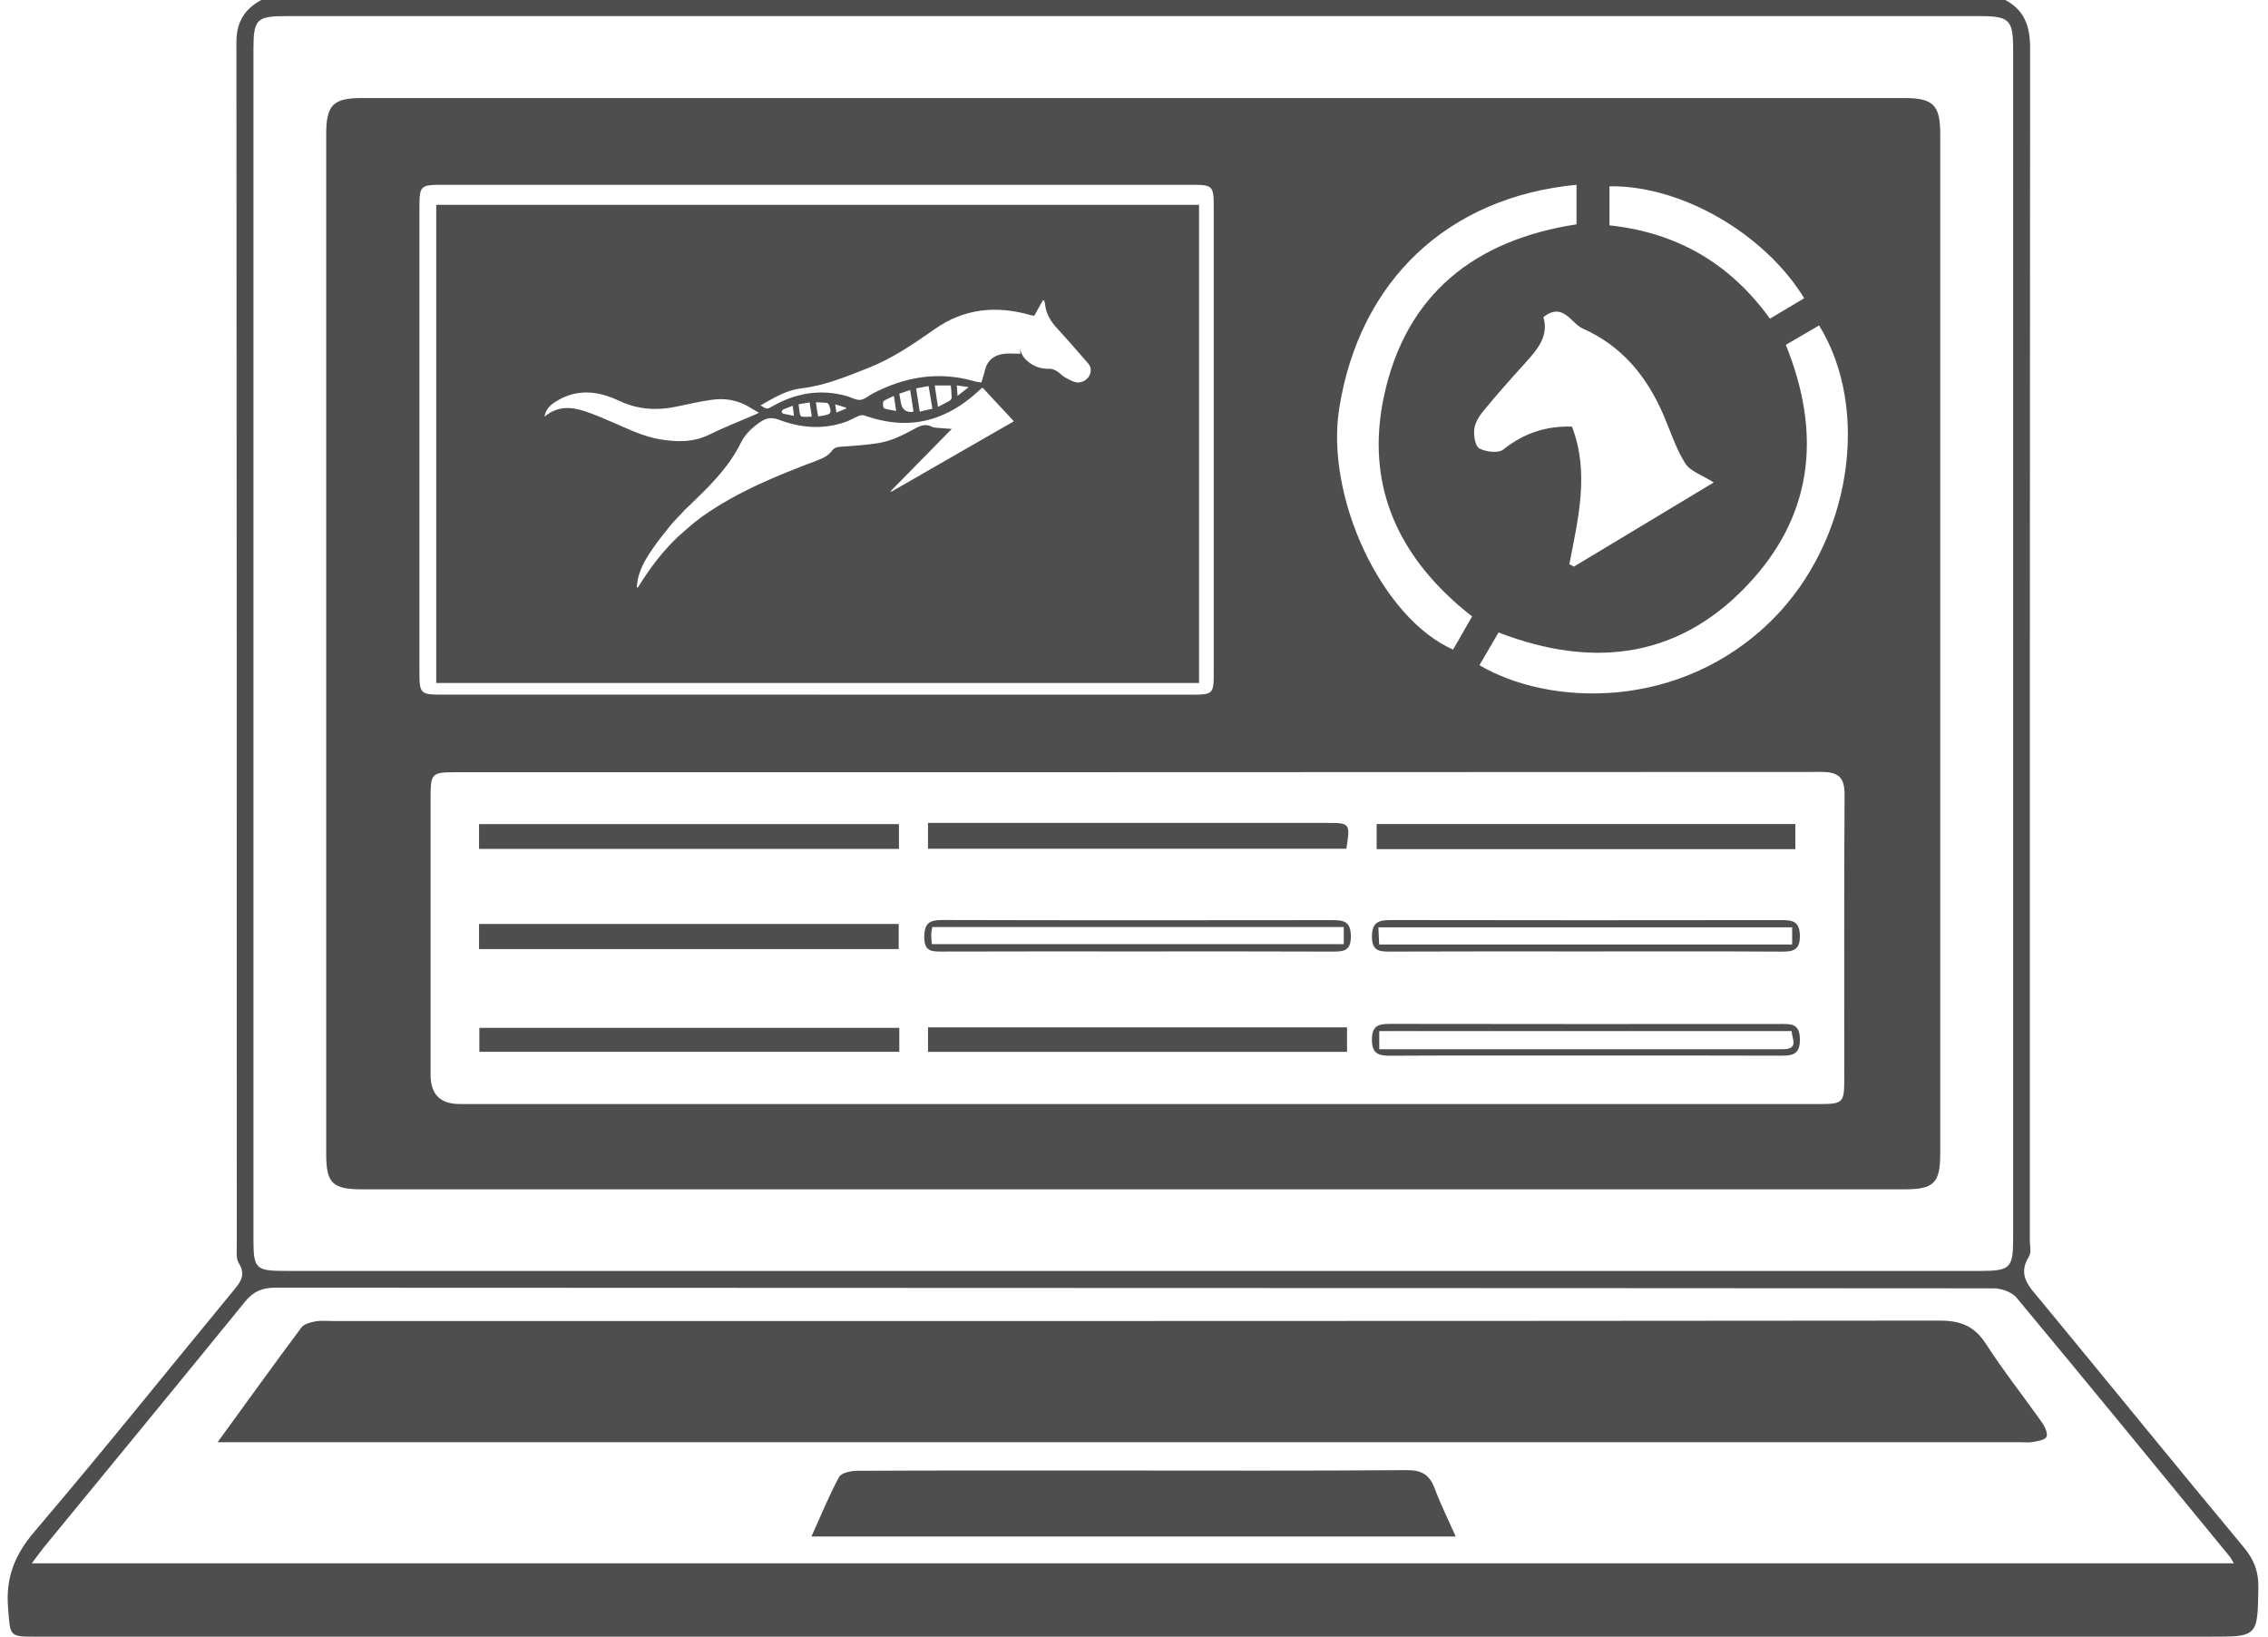 <svg width="158" height="114" viewBox="0 0 158 114" fill="none" xmlns="http://www.w3.org/2000/svg">
<g opacity="0.7">
<path d="M139.697 0C141.043 0.708 141.427 1.853 141.427 3.321C141.404 31.013 141.409 58.706 141.409 86.395C141.409 86.772 141.522 87.234 141.349 87.507C140.516 88.835 141.379 89.624 142.132 90.537C146.872 96.278 151.561 102.057 156.322 107.777C157.045 108.646 157.349 109.479 157.329 110.594C157.269 113.997 157.306 114 153.852 114C103.445 114 53.041 114 2.634 114C0.596 114 0.719 113.99 0.561 111.954C0.395 109.863 1.027 108.282 2.403 106.67C7.097 101.168 11.618 95.517 16.222 89.937C16.724 89.33 17.17 88.818 16.633 87.972C16.435 87.658 16.495 87.161 16.495 86.747C16.49 58.804 16.495 30.86 16.47 2.919C16.47 1.519 17.047 0.63 18.202 0H139.695L139.697 0ZM78.826 88.517C98.531 88.517 118.235 88.517 137.94 88.517C140.051 88.517 140.245 88.326 140.245 86.24C140.245 58.628 140.245 31.016 140.245 3.404C140.245 1.378 139.984 1.122 137.908 1.122C98.581 1.122 59.256 1.122 19.929 1.122C17.868 1.122 17.657 1.34 17.657 3.441C17.657 31.053 17.657 58.666 17.657 86.278C17.657 88.386 17.79 88.517 19.962 88.517C39.584 88.517 59.203 88.517 78.826 88.517ZM155.622 108.882C155.479 108.648 155.414 108.508 155.318 108.392C150.386 102.38 145.463 96.363 140.488 90.387C140.159 89.99 139.434 89.731 138.892 89.731C98.995 89.701 59.098 89.709 19.201 89.684C18.275 89.684 17.662 89.93 17.073 90.655C12.431 96.366 7.75 102.041 3.086 107.73C2.81 108.068 2.559 108.427 2.217 108.879H155.62L155.622 108.882Z" fill="#030303"/>
<path d="M78.951 82.834C61.046 82.834 43.14 82.834 25.233 82.834C23.162 82.834 22.725 82.407 22.725 80.379C22.725 56.7 22.725 33.022 22.725 9.343C22.725 7.313 23.204 6.828 25.213 6.828C61.023 6.828 96.836 6.828 132.646 6.828C134.677 6.828 135.166 7.313 135.166 9.323C135.166 33.002 135.166 56.68 135.166 80.359C135.166 82.395 134.719 82.834 132.669 82.834C114.763 82.834 96.858 82.834 78.951 82.834ZM79.199 76.895C95.011 76.895 110.823 76.895 126.634 76.895C128.419 76.895 128.482 76.835 128.482 75.073C128.484 68.506 128.462 61.937 128.502 55.37C128.509 54.175 128.108 53.764 126.9 53.764C95.151 53.786 63.403 53.781 31.651 53.784C30.113 53.784 30 53.899 29.997 55.415C29.995 61.899 29.997 68.383 29.997 74.867C29.997 76.214 30.669 76.889 32.013 76.892C47.742 76.892 63.47 76.892 79.197 76.892L79.199 76.895ZM56.871 48.382C65.526 48.382 74.181 48.382 82.839 48.382C84.548 48.382 84.556 48.377 84.556 46.745C84.556 35.999 84.556 25.253 84.556 14.507C84.556 12.915 84.513 12.87 82.954 12.87C65.602 12.87 48.249 12.87 30.896 12.87C29.249 12.87 29.219 12.905 29.219 14.575C29.219 25.278 29.219 35.984 29.219 46.687C29.219 48.349 29.249 48.379 30.906 48.379C39.561 48.379 48.216 48.379 56.874 48.379L56.871 48.382ZM109.329 39.292C109.434 39.35 109.54 39.408 109.648 39.463C112.863 37.528 116.079 35.592 119.387 33.602C118.589 33.09 117.751 32.831 117.397 32.266C116.731 31.207 116.352 29.967 115.845 28.807C114.693 26.174 112.964 24.083 110.28 22.891C109.409 22.504 108.915 21.011 107.519 22.085C107.926 23.438 107.062 24.392 106.184 25.358C105.23 26.408 104.288 27.472 103.387 28.566C103.079 28.94 102.765 29.407 102.707 29.864C102.649 30.318 102.767 31.076 103.059 31.232C103.518 31.478 104.389 31.581 104.733 31.305C106.151 30.173 107.705 29.656 109.51 29.713C110.742 32.906 109.946 36.097 109.331 39.29L109.329 39.292ZM109.828 12.87C100.855 13.729 94.715 19.542 93.299 28.426C92.31 34.631 96.269 43.06 101.229 45.242C101.675 44.466 102.122 43.688 102.554 42.935C97.421 38.923 95.066 33.825 96.424 27.547C97.945 20.511 102.715 16.716 109.828 15.624V12.87ZM124.408 24.018C126.832 30.002 126.371 35.552 122.126 40.322C117.241 45.809 111.134 46.65 104.396 44.049C103.932 44.845 103.5 45.588 103.066 46.328C107.898 49.185 117.063 49.569 123.499 43.13C128.918 37.708 130.364 28.576 126.727 22.665C125.974 23.104 125.218 23.543 124.408 24.018ZM112.125 15.694C116.849 16.201 120.544 18.367 123.303 22.195C124.154 21.686 124.922 21.229 125.69 20.77C122.902 16.229 117.075 12.893 112.125 12.976V15.692V15.694Z" fill="#030303"/>
<path d="M15.16 100.445C17.256 97.563 19.103 94.995 20.996 92.46C21.184 92.209 21.628 92.094 21.977 92.031C22.381 91.958 22.811 92.006 23.23 92.006C60.534 92.006 97.835 92.013 135.139 91.976C136.587 91.976 137.551 92.36 138.349 93.597C139.572 95.49 140.98 97.264 142.278 99.109C142.471 99.383 142.677 99.865 142.562 100.081C142.439 100.309 141.944 100.367 141.6 100.432C141.317 100.488 141.018 100.445 140.724 100.445C99.532 100.445 58.34 100.445 17.148 100.445C16.616 100.445 16.086 100.445 15.162 100.445H15.16Z" fill="#030303"/>
<path d="M56.53 107.015C57.188 105.561 57.747 104.173 58.455 102.868C58.616 102.574 59.294 102.438 59.733 102.436C65.629 102.408 71.528 102.418 77.425 102.418C84.285 102.418 91.145 102.446 98.003 102.391C99.065 102.383 99.597 102.73 99.951 103.676C100.353 104.75 100.867 105.785 101.412 107.015H56.527H56.53Z" fill="#030303"/>
<path d="M125.073 57.391V59.14H95.903V57.391H125.073Z" fill="#030303"/>
<path d="M33.372 66.101V64.353H62.608V66.101H33.372Z" fill="#030303"/>
<path d="M33.372 59.124V57.398H62.625V59.124H33.372Z" fill="#030303"/>
<path d="M64.648 59.112V57.315H66.064C74.845 57.315 83.625 57.315 92.406 57.315C94.06 57.315 94.068 57.325 93.797 59.112H64.648Z" fill="#030303"/>
<path d="M62.65 71.586V73.255H33.394V71.586H62.65Z" fill="#030303"/>
<path d="M64.65 73.26V71.553H93.841V73.26H64.65Z" fill="#030303"/>
<path d="M110.439 73.516C105.928 73.516 101.417 73.503 96.907 73.528C96.086 73.533 95.574 73.443 95.574 72.406C95.574 71.342 96.138 71.311 96.932 71.311C105.953 71.327 114.975 71.324 123.997 71.317C124.747 71.317 125.375 71.259 125.39 72.368C125.407 73.508 124.812 73.531 123.971 73.525C119.461 73.505 114.95 73.516 110.439 73.516ZM96.086 73.076C105.532 73.076 114.854 73.076 124.18 73.076C125.345 73.076 124.845 72.373 124.81 71.814H96.086V73.074V73.076Z" fill="#030303"/>
<path d="M110.399 66.266C105.88 66.266 101.364 66.256 96.846 66.276C96.088 66.279 95.576 66.231 95.576 65.237C95.576 64.228 96.048 64.08 96.894 64.08C105.971 64.098 115.047 64.095 124.124 64.083C124.897 64.083 125.369 64.183 125.387 65.154C125.407 66.194 124.91 66.284 124.077 66.279C119.518 66.251 114.957 66.266 110.399 66.266ZM124.85 64.587H96.025C96.045 65.024 96.06 65.378 96.078 65.782H124.85V64.587Z" fill="#030303"/>
<path d="M79.217 66.266C74.699 66.266 70.18 66.258 65.662 66.274C64.934 66.274 64.387 66.299 64.389 65.267C64.392 64.296 64.748 64.075 65.644 64.077C74.681 64.102 83.718 64.097 92.754 64.085C93.55 64.085 94.097 64.127 94.108 65.189C94.12 66.271 93.56 66.279 92.769 66.276C88.251 66.256 83.733 66.266 79.215 66.266H79.217ZM64.914 65.759H93.613V64.564H64.949C64.919 64.76 64.876 64.916 64.874 65.069C64.869 65.269 64.897 65.473 64.914 65.759Z" fill="#030303"/>
<path d="M30.391 14.268V47.568H83.532V14.268H30.391ZM40.686 28.626C39.724 28.307 38.773 28.297 37.934 29.028C37.997 28.599 38.243 28.292 38.572 28.066C39.714 27.286 40.952 27.148 42.257 27.569C42.561 27.667 42.862 27.783 43.148 27.918C44.471 28.551 45.839 28.608 47.25 28.295C48.01 28.127 48.776 27.966 49.547 27.85C50.493 27.707 51.402 27.858 52.23 28.37C52.431 28.493 52.634 28.611 52.867 28.749C52.78 28.792 52.712 28.827 52.644 28.857C51.56 29.329 50.455 29.758 49.396 30.278C48.281 30.823 47.144 30.79 45.98 30.597C44.883 30.413 43.889 29.939 42.88 29.5C42.157 29.183 41.431 28.867 40.686 28.621V28.626ZM62.08 34.256C62.067 34.241 62.057 34.224 62.045 34.209C63.456 32.773 64.866 31.337 66.305 29.874C65.89 29.843 65.539 29.818 65.188 29.788C65.105 29.781 65.012 29.771 64.942 29.731C64.482 29.474 64.078 29.66 63.679 29.881C62.878 30.326 62.052 30.73 61.144 30.868C60.293 30.998 59.429 31.056 58.568 31.114C58.315 31.131 58.121 31.179 57.963 31.39C57.695 31.749 57.306 31.927 56.891 32.083C54.135 33.119 51.412 34.226 48.982 35.931C48.824 36.041 48.673 36.167 48.517 36.282C48.502 36.292 48.49 36.302 48.475 36.312C48.229 36.495 47.295 37.324 47.295 37.324C46.148 38.393 45.239 39.616 44.436 40.923C44.411 40.916 44.383 40.911 44.358 40.903C44.388 40.693 44.401 40.477 44.451 40.268C44.634 39.495 45.043 38.825 45.488 38.185C45.884 37.615 46.324 37.073 46.758 36.531C46.841 36.428 47.348 35.888 47.664 35.564V35.557C47.91 35.316 48.138 35.095 48.367 34.876C49.612 33.679 50.819 32.442 51.59 30.878C51.906 30.238 52.365 29.811 52.928 29.417C53.375 29.103 53.741 29.038 54.276 29.239C55.782 29.806 57.331 29.934 58.885 29.394C59.211 29.281 59.512 29.096 59.833 28.965C59.949 28.92 60.104 28.895 60.215 28.935C61.887 29.525 63.566 29.673 65.268 29.06C66.392 28.656 67.354 27.991 68.222 27.183C68.278 27.133 68.333 27.082 68.391 27.032C68.403 27.022 68.423 27.02 68.458 27.007C69.169 27.77 69.887 28.541 70.632 29.341C67.768 30.988 64.924 32.622 62.08 34.254V34.256ZM54.459 28.681C54.464 28.621 54.514 28.541 54.567 28.516C54.77 28.425 54.981 28.355 55.225 28.262C55.255 28.511 55.28 28.711 55.312 28.962C55.036 28.907 54.8 28.867 54.567 28.809C54.519 28.797 54.454 28.721 54.456 28.679L54.459 28.681ZM55.634 28.154C55.885 28.114 56.136 28.071 56.404 28.026C56.457 28.378 56.505 28.686 56.55 28.99C56.507 29.01 56.49 29.025 56.472 29.025C55.639 29.025 55.767 29.171 55.634 28.154ZM56.836 28.016C57.105 28.029 57.346 28.031 57.587 28.059C57.649 28.066 57.735 28.142 57.757 28.207C57.956 28.757 57.901 28.852 57.328 28.95C57.228 28.968 57.127 28.98 56.999 29C56.967 28.829 56.937 28.679 56.911 28.526C56.886 28.378 56.869 28.23 56.839 28.019L56.836 28.016ZM58.184 28.162C58.463 28.244 58.699 28.317 58.935 28.388C58.937 28.41 58.942 28.433 58.945 28.455C58.726 28.543 58.51 28.634 58.27 28.732C58.239 28.536 58.214 28.372 58.184 28.164V28.162ZM61.608 27.891C61.809 27.78 62.025 27.692 62.273 27.577C62.328 27.941 62.376 28.252 62.431 28.621C62.143 28.566 61.887 28.531 61.641 28.463C61.483 28.42 61.457 27.971 61.608 27.888V27.891ZM62.65 27.421C62.898 27.336 63.134 27.256 63.408 27.163C63.488 27.685 63.563 28.169 63.636 28.644C63.596 28.669 63.581 28.686 63.566 28.689C63.104 28.722 62.836 28.51 62.763 28.051C62.733 27.858 62.695 27.665 62.65 27.424V27.421ZM63.822 27.05C64.123 26.992 64.394 26.942 64.691 26.887C64.781 27.429 64.866 27.933 64.957 28.468C64.665 28.533 64.384 28.596 64.073 28.666C63.988 28.119 63.907 27.599 63.822 27.05ZM65.117 26.846H66.239C66.262 27.125 66.292 27.404 66.297 27.68C66.297 27.753 66.242 27.86 66.179 27.896C65.923 28.046 65.654 28.177 65.343 28.34C65.265 27.828 65.195 27.356 65.117 26.844V26.846ZM66.656 26.841C66.945 26.884 67.178 26.919 67.484 26.964C67.206 27.183 66.982 27.356 66.706 27.572C66.689 27.303 66.674 27.097 66.656 26.844V26.841ZM75.873 26.199C75.688 26.503 75.271 26.711 74.927 26.618C74.678 26.55 74.443 26.425 74.217 26.297C74.046 26.199 73.905 26.056 73.747 25.935C73.536 25.777 73.328 25.677 73.032 25.684C72.485 25.697 71.98 25.501 71.558 25.134C71.27 24.883 71.091 24.575 71.059 24.183C71.069 24.344 71.079 24.504 71.087 24.637C70.695 24.637 70.293 24.595 69.904 24.647C69.246 24.738 68.782 25.094 68.619 25.777C68.554 26.058 68.458 26.334 68.37 26.64C68.19 26.608 68.011 26.593 67.843 26.543C65.388 25.842 63.064 26.236 60.835 27.389C60.534 27.544 60.252 27.813 59.941 27.848C59.638 27.881 59.309 27.675 58.987 27.584C57.155 27.072 55.435 27.371 53.804 28.302C53.432 28.513 53.407 28.513 52.983 28.232C53.892 27.717 54.79 27.168 55.827 27.047C57.459 26.856 58.942 26.236 60.446 25.646C62.145 24.981 63.634 23.962 65.11 22.925C67.173 21.475 69.405 21.266 71.774 21.939C71.88 21.969 71.99 21.982 72.05 21.994C72.274 21.595 72.465 21.249 72.658 20.905C72.688 20.917 72.718 20.927 72.748 20.94C72.766 21.008 72.791 21.075 72.798 21.146C72.861 21.821 73.177 22.361 73.632 22.855C74.377 23.663 75.095 24.499 75.818 25.328C76.029 25.569 76.039 25.923 75.871 26.196L75.873 26.199Z" fill="#030303"/>
</g>
</svg>
